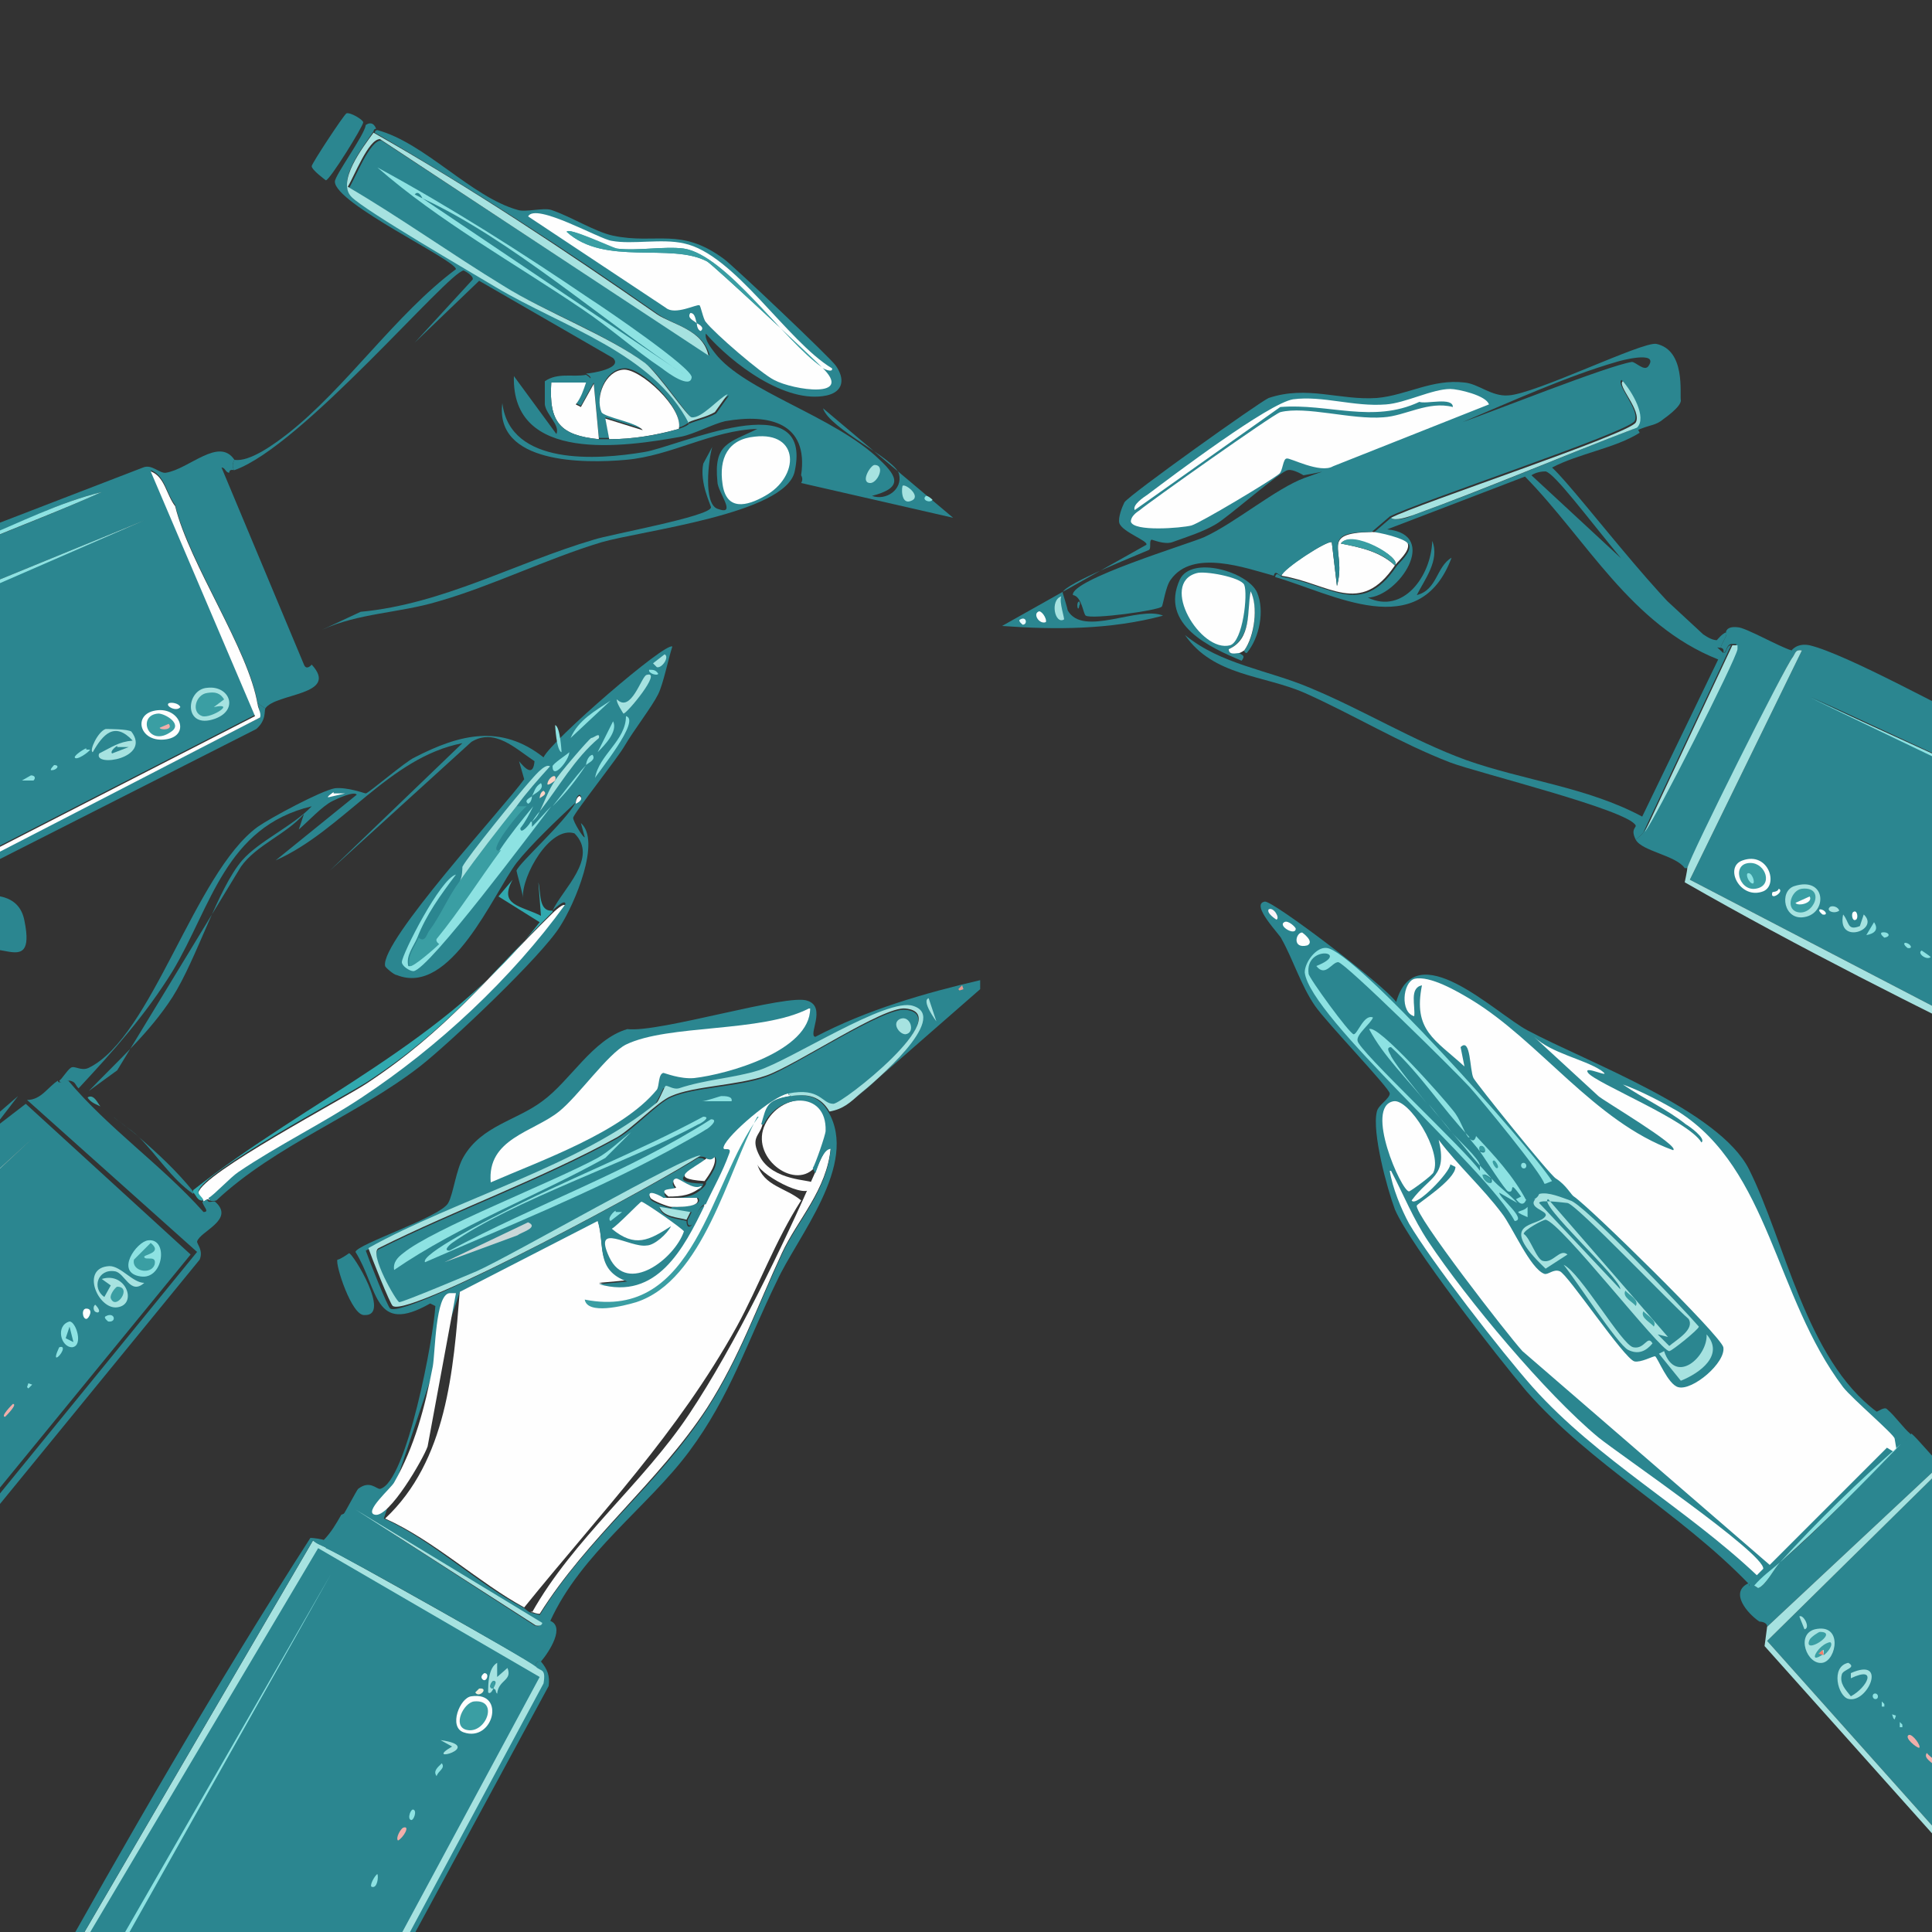 <svg viewBox="0 0 150 150" xmlns="http://www.w3.org/2000/svg"><rect x="0" y="0" width="150" height="150" fill="#333333" stroke="none"/><path d="m-2.1 72.2c.8-1.4-.3-1.1-.2-2.6 1.6-.2 3.8-.3 4.2 1.9 1 4.9-3 .4-3.9 3.2-1.3-1.1.9-1.8-.1-2.6z" fill="#2b8690"/><path d="m133.8 50.7c.3 0 .2-.6.6-.6l-6.8 14.5c-.1.2-.4.4-.6.6-.4-.8 0-.9 0-1.1-.5-1.2-12.3-4.1-14.4-4.9-3.9-1.5-7.5-3.7-11.3-5.4-3.2-1.4-7.1-1.3-9.3-4.5 2.8 2.3 6.4 2.7 9.7 4.1 4.1 1.7 8 4.1 12.1 5.6 4.5 1.6 9.4 2.1 13.7 4.4l5.9-12.2c-6.8-2.7-10.2-9.3-15-14.2l-10.7 4.1c4.1.4.9 5.2-1.5 5.3 2.7 1.3 4.9-1.6 5-4.4.6 1.5-.6 3-1.2 4.2 1.6-.4 1.5-2.2 2.7-2.9-2.5 6.7-9.2 2.8-13.7 1.5.1-.5.4 0 .6 0 3.7.6 6.1 3.2 8.8-.8.2-.3 1.2-1.1 1-1.7-.2-.4-2.3-.9-2.8-.9l1.4-1.2c.3.3 1.4 0 1.7-.2 5.9-2.1 11.6-4.6 17.4-6.8l.2.4c-1.9 1.2-4.7 1.6-6.8 2.7 2.1 1.9 10.6 13.5 12.8 13.4 0 0 .4-.5.7-.6.2.2-.4.9-.4 1.2-3.6-.2-12.2-13.4-13.6-13.7-.4 0-.8.1-1.1.3" fill="#2b8690"/><path d="m96.8 50.7s-.2 0-.2-.2c.8-1 1.1-3.3.5-4.6-.2 1.6 0 3.7-1.7 4.5 0 .5.6.2.8.3.3.2.5.2.2.6-2.4-1-6.4-2.8-4.8-6.3.9-1.9 5.3-.6 6 1 .6 1.4.2 3.5-.8 4.7z" fill="#2b8690"/><path d="m96.6 50.5s-.3.2-.4.2c-.2 0-.8.2-.8-.3 1.8-.8 1.4-2.9 1.7-4.5.6 1.2.3 3.5-.5 4.6z" fill="#fefefe"/><path d="m92.9 44.5c.6-.2 3.4.3 3.7.9.3.7-.1 4.4-1.1 4.7-2.3.6-5.5-4.8-2.6-5.6z" fill="#fefefe"/><path d="m83.8 46.7s.1.2 0 .3c-.1.7-.3-.3 0-.3z" fill="#2b8690"/><path d="m108.3 43.9c.6-.6-3.4-2.8-4.2-1.7 1.5.3 3 .6 4.2 1.7-2.7 4-5.1 1.4-8.8.8 0-.5 3.6-2.8 3.9-2.6l.4 3.4c.8-2.8-1.5-4.1 2.7-4.2.5 0 2.6.5 2.8.9.2.6-.8 1.4-1 1.7z" fill="#fefefe"/><path d="m127.2 33.5c-1.3.6-.2-.4-.2-.4.8-.8-.4-2.8-1.1-3.6-.5.3 1.5 2.4 1 3.2-.6.9-16.9 6.3-19 7.4l-1.4 1.2c-4.2 0-1.9 1.3-2.7 4.2l-.4-3.4c-.3-.2-3.8 2.1-3.9 2.6-.2 0-.5-.5-.6 0-2.2-.6-6.3-2.1-8 .3-.4.5-.6 2-.7 2.1-.3.3-5.4 1-5.9.7-.2-.1-.3-1.5-1-1.6-.2-1.2 9.1-4 10.2-4.5 2.4-1.1 5.6-3.8 7.8-4.6 3.9-1.4 8-2.7 11.9-4.2 2.6-.9 11.6-4.5 13.5-4.8.3 0 1 .8 1.3.3.8-1.2-2.2-.4-2.5-.3-7.6 2.2-16.8 7.6-24.3 8.8 0 0-.8-.5-1.2-.4-.5 0-4.7 3.7-5.6 4.2-1 .6-2.3 1-3.4 1.4-.6.2-1.5-.2-1.6-.2-.2.1 0 .7-.2.8-.9.4-6.5 2.6-6.7 3.3 0 0 .4 1.3.4 1.4 1.2 2.1 5.5-.4 7.4.4-4.1 1.1-8.4 1.1-12.5.8l11.2-6.3c.2-.3-1.9-1-2.1-1.7-.1-.4.2-1.2.4-1.6.4-.6 10.5-7.8 11.2-8.1 3-1 5.5.2 8.4 0 2.3-.2 4.3-1.5 6.8-1.2 1.1.1 2.1 1.1 3.4 1 2.1-.1 10.4-4.2 11.5-4 2.3.5 1.8 3.9 1.9 4.4 0 .5-1.3 1.4-1.3 1.4-.7.6-1 .4-2.3 1z" fill="#2b8690"/><path d="m112.6 30.2c.6 0 2.8.5 3 1.2l-12.1 4.8c-1 .6-3.4-.7-3.6-.6-.3 0-.3 1-.6 1.2-.6.5-6.1 3.8-6.8 4-.8.2-4.5.5-4.7-.3 0-.4.4-.7.7-.9.7-.6 10.3-7.4 10.9-7.6 2-.5 5.5.6 8 .4 1.7-.1 3.5-1.3 5.4-.8 0-.8-2.1-.2-2.6-.4-3.6 1.7-7.1.1-10.8.4l-11.3 8c-.2-.4.7-1 1-1.2 2-1.5 9.4-7.1 11.3-7.4 2.3-.3 4.7.6 7.2.4 1.5-.1 3.6-1.2 5-1.2z" fill="#fefefe"/><path d="m127.1 33.2c-5.8 2.2-11.6 4.7-17.4 6.8-.3.1-1.4.5-1.7.2 2.1-1.1 18.5-6.5 19-7.4s-1.5-2.9-1-3.2c.7.8 1.9 2.8 1.1 3.6z" fill="#a6e2e0"/><path d="m82.4 46.3c-.2.4.3 1.8.2 1.8-.7.4-1.1-1.5-.2-1.8z" fill="#a6e2e0"/><path d="m80.6 47.5c.2-.2.7.5.6.8-.5.2-1-.6-.6-.8z" fill="#fefefe"/><path d="m79.2 48.1c.5-.3.6.4.2.4 0 0-.4-.3-.2-.4z" fill="#ebfbfe"/><path d="m108.3 43.9c-1.1-1.1-2.7-1.4-4.2-1.7.8-1.2 4.8 1.1 4.2 1.7z" fill="#3a9ea3"/><path d="m154.5 56.6c.7 1.2 2.4 1.5 3.6 2v3.6l-17.5-8.1 17.5 8.5v19.7l-26.9-14 8.7-17.8c-.5-.1-.5.2-.7.5-.6.7-7.9 15.5-8.2 16.4h-.2c-.7-1-3.3-1.3-3.8-2.2.2-.2.5-.4.6-.6.7-.8 7.1-13.4 7.2-14.2v-.4h-.4c-.4.1-.3.6-.6.7.1-.4-.2-.4-.2-.4 0-.3.6-1 .4-1.2 0 0 0-.5.9-.4.6 0 3.2 1.5 4.2 1.8 0 0 .4-.6 1.4-.4 2.9.7 10.8 5.1 14 6.6z" fill="#2b8690"/><path d="m158.1 82.3v.4c-9.2-4.5-18.4-9.1-27.3-14.2 0 0 .2-.9.2-1.1.2-.9 7.6-15.7 8.2-16.4.2-.3.2-.6.7-.5l-8.7 17.8z" fill="#a6e2e0"/><path d="m158.1 62.2v.4l-17.5-8.4z" fill="#8de2e2"/><path d="m127.7 64.6 6.8-14.5h.4v.3c-.1.8-6.5 13.4-7.2 14.2z" fill="#a6e2e0"/><path d="m143.1 71c.5.6.3 1.3 1.3.9l.3-.9c1.3 1.2-2.1 2.4-1.6 0z" fill="#a6e2e0"/><path d="m145.5 71.6c.4.6 0 .9-.6 1z" fill="#8de2e2"/><path d="m142.1 70.4c.2-.1.6 0 .7.3-.4.3-1.1 0-.7-.3z" fill="#a6e2e0"/><path d="m149.2 73.8s.6.4.7.5c-.3.3-1.1-.3-.7-.5z" fill="#8de2e2"/><path d="m143.9 70.8c.3-.2.4.5.2.6-.3.2-.4-.5-.2-.6z" fill="#fefefe"/><path d="m138.1 69c.5.2-.7 1-.5.3 0-.1.4 0 .5-.3z" fill="#fefefe"/><path d="m146.1 72.4c.5-.1.8.3.2.4 0 0-.4-.3-.2-.4z" fill="#8de2e2"/><path d="m141.3 70.6c.4 0 .7.5.2.4 0 0-.4-.3-.2-.4z" fill="#fefefe"/><path d="m147.9 73.2c.4 0 .7.5.2.4 0 0-.4-.3-.2-.4z" fill="#8de2e2"/><path d="m139.3 68.8c2.5-.8 2.6 2.1.8 2.4-1.6.3-2-2-.8-2.4z" fill="#a6e2e0"/><path d="m139.9 69c1.9-.2.9 2.2-.4 1.8-.9-.3-.4-1.7.4-1.8z" fill="#3a9ea3"/><path d="m140.5 69.6c.3.5-.9.8-1.1.5z" fill="#fefefe"/><path d="m135.3 66.8c2-.7 2.8 1.9 1.6 2.4-1.8.7-3.1-1.9-1.6-2.4z" fill="#fefefe"/><path d="m135.9 67c1.2 0 1.8 1.8.4 2-1.3.2-1.9-2-.4-2z" fill="#3a9ea3"/><path d="m135.7 67.8c.3-.1.6.7.4.8-.3 0-.6-.7-.4-.8z" fill="#8de2e2"/><path d="m148.4 111.4c-.2.3-.5.5-.8.8-3.4 2.9-6.4 5.8-9.4 9.2-.7.6-1.4 1.1-2 1.8l-.3.2c-.2 0 0-.4-.1-.4-5.4-5.6-12.2-9.2-17.3-15-2.2-2.6-9-11.3-10.2-14.1-.6-1.6-1.8-6-1.4-7.6.1-.5 1-1 1-1.4s-4.9-5.5-5.8-6.8c-1.1-1.6-1.7-3.6-2.6-5.2 0-.2-2.5-2.7-1.3-2.9.6-.1 9.3 6.5 10.2 7.8 1.5-5.3 7.6.8 10.2 2.2 4.7 2.5 14.9 6.2 17.2 10.8 2.8 5.6 4.4 14.7 9.9 18.8.1 0 .6-.4.8-.2.7.6 1.2 1.4 1.9 2z" fill="#2b8690"/><path d="m147 112.7c.3.2.3.1.1-1 0-.3-3.3-3.1-4-4-5.3-7-5.7-16.9-12.8-21.4-1.2-.7-2.9-1.6-4.3-2.1 1.6 1.1 3.4 1.9 4.9 3.1.2.1 1.6 1.1 1.2 1.4-1-1.7-8.2-4.6-8.8-5.4-.5-.7 2.1.6 1-.2-1.4-.9-3.8-1.3-5.2-2.6l5 4.6c.3.3 6.4 3.9 5.8 4.2-6.1-2.2-10.4-8.5-15.7-11.7-1-.6-3.2-1.9-4.4-1.6-.9.3-1.1 2.6 0 2.9.1-.8-.4-2.2.6-2.4-.7 3.5 1 4.2 3.3 6.3l-.3-1.5c.8-.8.7 1.8 1 2.4.2.4 5.9 7.5 6.4 7.8.8.5 1.2 1.3 1.4 1.4 1.2.8 11.4 10.8 11.6 11.7.2 1.2-2.4 3.4-3.5 3.1-.8-.2-1.6-2.3-1.8-2.4-.2 0-1.1.5-1.6.4-.8-.2-5.2-6.8-5.8-7-.5-.2-.9.3-1.2.2-1.1-.4-2.5-3.7-3.3-4.7-1.5-2-3.4-3.7-4.9-5.7.7 2.9-.7 2.8-2.1 4.7.3.6 3-2.2 3-2.8l.4.2c0 1-2.9 2.8-3 3-.2.7 7.1 10.1 8.2 11.3l19.2 16.6 9.1-9.1" fill="#fefefe"/><path d="m108 90.9c1 1.9 1.7 3.7 2.9 5.5 3 4.5 9.1 11.8 13.2 15.2 1.6 1.3 12.9 9 12.8 10.2 0 0-.4.4-.5.5-5.5-5.2-12.4-9-17.4-14.6-2.4-2.7-7.9-9.8-9.6-12.7-.6-1.1-1.3-2.8-1.5-4.1z" fill="#fefefe"/><path d="m108.2 85.5c1.2-.2 3.8 3.9 3.1 5.5 0 .2-1.8 1.5-1.9 1.5-.6 0-3.5-6.6-1.2-7z" fill="#fefefe"/><path d="m132.5 103.6c1.4 1.6-.5 3-2 3.6l-1.7-2.1.4-.2c.9 2.7 3.4.4 3.3-1.3z" fill="#a6e2e0"/><path d="m121.4 98.2c1.3.6 4.5 6.2 5.4 6.4s1.1-1 1.5-.3c-.5.6-1.1.9-1.9.5s-4.1-5.5-5-6.6z" fill="#a6e2e0"/><path d="m101.1 72.4s1 .7.4 1c-1.2.3-.9-1-.4-1z" fill="#fefefe"/><path d="m118.6 93.7v.8c-1.4-.6-.4-.3 0-.8z" fill="#8de2e2"/><path d="m99.7 71.6c.3-.2.9.4.9.5 0 .6-1.4-.2-.9-.5z" fill="#fefefe"/><path d="m98.5 70.6c.4-.2.9.7.6.8 0 0-.8-.5-.6-.8z" fill="#f9f2f8"/><path d="m119.9 91.9s-.3.7-.4.8c0 0 0 .3-.4.4 0 0-.2 0-.6 0-1-1.8-2.4-3.5-3.9-5 0 0 0 .6-.5.2-.3-.5-.6-1.4-1.2-2.1-.7-.8-5.8-6.7-6.5-6.3 1.1 2.1 3 3.9 4.5 5.8.6.8 1.2 1.4 1.8 2.2.7.9 1.4 1.7 2.2 2.6v.4c-1-1.4-9.4-9.4-9.6-10.1 0-.5 1-1.3 1.2-1.8-.7-.3-1.2 1.3-1.5 1.3s-3.4-4.3-3.5-4.7c-.3-2.3 3.4-1.7.6-.6.7.9 1.2-.3 1.7-.3.7 0 9.2 8.5 10.2 9.7.9 1 5.5 6.6 5.8 7.5z" fill="#2b8690"/><path d="m119.9 91.9c-.2-.8-4.9-6.5-5.8-7.5-1.1-1.2-9.6-9.6-10.2-9.7-.5 0-1 1.2-1.7.3 2.8-1.1-.9-1.7-.6.6 0 .3 3.2 4.7 3.5 4.7s.8-1.6 1.5-1.3c-.2.5-1.3 1.3-1.2 1.8 0 .7 8.5 8.6 9.5 10.1v-.4c.3.3.8.9.9 1 0 0-.5-.4-.6-.3 0 .5.8 1 .6.3.6.7 1.4 1.2 2 1.9l-1.4-.8c0 .4 2.2 2.1 1.2 2.2-2.1-4-15.9-15.8-16.3-19.3 0-.8.9-2 1.7-1.9 2.2.2 15.7 15.3 17.5 18.1l-.5.2z" fill="#8de2e2"/><path d="m114.1 88.3c-2.1-2.2-3.8-4.9-6.1-7-.5 0 0 .6 0 .7.5.9 2.1 2.8 2.8 3.7-1.5-1.9-3.4-3.7-4.5-5.8.7-.4 5.8 5.4 6.5 6.3.6.7.8 1.6 1.2 2.1z" fill="#8de2e2"/><path d="m114.9 90.5c-.8-.9-1.4-1.7-2.2-2.6.4.5 2.2 2.1 2.2 2.6z" fill="#8de2e2"/><path d="m112.7 87.9c-.6-.8-1.2-1.4-1.8-2.2.6.7 1.2 1.5 1.8 2.2z" fill="#8de2e2"/><path d="m118.2 90.3c.3-.1.4.3.2.4-.3.1-.4-.3-.2-.4z" fill="#8de2e2"/><path d="m115.7 91.5c.2.7-.6.2-.6-.3 0-.1.6.3.6.3z" fill="#3a9ea3"/><path d="m119.1 93.1c.3-.1.4-.4.4-.4.7-.2 1.8.3 2.4.5 1 .2 8.7 8.3 10 9.8 0 .2-2.1 1.9-2.3 1.9-.7 0-8.4-10-9.6-10.2-.2 0-1.7.8-1.7 1.1.5.3 1 2 1.5 2.1.8.2 1.3-1 1.9-.5l-1.7 1.1c-4-3.8-.5-3.2 0-4.1.2-.4-1.4-.6-.8-1.3z" fill="#a6e2e0"/><path d="m120.2 93.1c-.9.3 5.7 6.2 5.6 7l-6.3-6.7c0-.3 2.1 0 2.2 0 .7.1 8.1 7.9 9.4 9 .5.8-.9 1.6-1.5 2.1l-.9-.9.8.2" fill="#2b8690"/><path d="m126.2 100.2c.2.3 1.1.7.8 1.2-.2-.3-1.1-.7-.8-1.2z" fill="#3a9ea3"/><path d="m127.6 101.8c.2.3 1.1.7.8 1.2-.2-.3-1.1-.7-.8-1.2z" fill="#3a9ea3"/><path d="m118.5 93.1s-.2.8-.8 0l.4-.2c-1.1-1.5-.4-.2-1-.4-.2 0-1.9-2.7-2.2-3.1 0 0 .3.2.4 0 0-.5-.6-.6-.4 0-.2-.3-.5-.6-.8-1 .4.4.5-.2.5-.2 1.4 1.5 2.9 3.1 3.9 5z" fill="#8de2e2"/><path d="m116 90.1c.1 0 .5.6.2.6-.1 0-.5-.6-.2-.6z" fill="#3a9ea3"/><path d="m114.9 89.3c-.2-.5.4-.4.4 0 0 .2-.4 0-.4 0z" fill="#3a9ea3"/><path d="m158.1 150.8-20.9-23.4 13.6-13.4 5.3 4.5-5.1-5.1-13.8 12.9c0-.4-.6-.4-.6-.4-.9-.6-2.4-2.3-.8-3 0 0 0 .3.1.4l.3-.2.3.2c.6-.2 1.3-1.6 1.7-2 3.3-2.8 6.3-6.1 9.4-9.2.3-.2.6-.5.8-.8.4.3 1.7 1.9 1.9 2 .5.1.6-.5 1.4-.2 1.2.4 4.7 5.5 6.5 6.2v.8l-1.4-.9 1.4 1.3v3.2c-2.4-2.1-4.4-4.6-7-6.6-.2-.3-.5-1.2-1-.9 0 .6.8.7 1 .9 2.1 2.6 4.4 4.9 7 7v26.7" fill="#2b8690"/><path d="m158.1 151.4-21.1-23.6.2-1.5 13.8-12.9 5.1 5-5.3-4.4-13.6 13.4 20.9 23.4" fill="#a6e2e0"/><path d="m138.2 121.3c3-3.3 6-6.2 9.4-9.2-3 3.1-6.1 6.3-9.4 9.2z" fill="#8de2e2"/><path d="m143.5 129.1c.7.4-.4.5-.5.9-.2.7.3 1.2.7 1.7 1.3-.7 2.1-2.4 0-1.4v-.4c2.9-1.3 1.3 2.4-.2 2-.8-.2-1.4-2.5 0-2.8z" fill="#a6e2e0"/><path d="m136.2 123.1c.6-.7 1.3-1.2 2-1.8-.4.4-1.1 1.8-1.7 2z" fill="#8de2e2"/><path d="m148.2 134.7c.3-.1 1 .9.8 1-.2 0-1.2-.8-.8-1z" fill="#f0aeaa"/><path d="m139.7 125.5c.3-.2.9.9.4 1z" fill="#a6e2e0"/><path d="m149.6 136.1c.2.3.9.6.6 1-.2-.3-.9-.6-.6-1z" fill="#f0aeaa"/><path d="m145.5 131.5c.3-.1.4.3.2.4-.3.1-.4-.3-.2-.4z" fill="#8de2e2"/><path d="m147.5 133.7.2.2v.2h-.2z" fill="#8de2e2"/><path d="m146.9 133.1.3.1-.1.3-.1-.1z" fill="#8de2e2"/><path d="m146.1 132.1.2.2v.2h-.2z" fill="#8de2e2"/><path d="m140.9 126.5c2.2-.5 1.7 2.4.6 2.6-1.2.2-2.1-2.2-.6-2.6z" fill="#a6e2e0"/><path d="m141.3 126.7c1.6 0-1.4 1.9-.8.6.1-.2.7-.6.8-.6z" fill="#3a9ea3"/><path d="m141.6 128.5v-.4c-.1 0-.4.3-.4.3h.4c-1.4 1-.4-.8.5-.9.3.2-.3.9-.5 1z" fill="#3a9ea3"/><path d="m141.6 128.5-.4-.1.3-.3z" fill="#f4816c"/><path d="m3.7 154.9 20.6-35.3c.3.2.7.4 1.1.6 1.4.7 15.5 8.6 16.3 9.2.5.4.8 0 .6 1.3l-13 24.2" fill="#a6e2e0"/><path d="m28.6 154.9 13.3-24.7-17.2-10-20.6 34.7" fill="#a6e2e0"/><g fill="#2b8690"><path d="m3.1 154.9c6.7-12 13.6-24 21-35.5.2 0 1 .1 1.1.2 0 0 .3.4.2.6-.4-.2-.8-.3-1.1-.6l-20.6 35.3"/><path d="m29.2 154.9 13-24.2c.2-1.2-.2-.9-.6-1.3-.1-.5.4-.4.4-.4.5.6.7 1.1.6 1.9l-13 24"/><path d="m27.6 117.2 13.9 9c.5.2.5-.2.5-.2.7.2.3-.3.6-.2 1.4.4 0 2.5-.6 3.2 0 0-.5-.1-.4.4-.7-.6-14.9-8.6-16.3-9.2 0-.2-.1-.6-.2-.6.6-.6 1-1.3 1.4-2 0 0 1-.4 1-.4z"/><path d="m4.1 154.9 20.6-34.7 17.2 10-13.3 24.7"/><path d="m7.3 154.9 18.4-32.7-18.8 32.7"/></g><path d="m6.9 154.9 18.8-32.7-18.4 32.7" fill="#8de2e2"/><path d="m38.3 131.1c0-.1.4-.6 0-.6-.1 0-.5.6 0 .6 0 0-.2.5-.4.3 0-.6 0-1.9.7-2.3v1.1s.8-.7.8-.7c.4 1-.7.9-.8 2-.2-.2 0-.3-.3-.4z" fill="#a6e2e0"/><path d="m34.2 135.1c3.6.5-1.5 1.9.9.5z" fill="#a6e2e0"/><path d="m31.3 141.9c.6-.2 0 .8-.4 1-.2-.2.2-.9.4-1z" fill="#f0aeaa"/><path d="m29.3 145.5c.1.2 0 1.1-.4 1-.3 0 .2-.9.4-1z" fill="#8de2e2"/><path d="m34.3 136.9c.3.4-.3.6-.4 1-.3-.4.1-.7.4-1z" fill="#8de2e2"/><path d="m32.1 140.5c.3.1 0 .9-.2.8-.3-.1 0-.9.2-.8z" fill="#8de2e2"/><path d="m37.2 131.1c.8-.1 0 .8-.3.3 0 0 .3-.3.3-.3z" fill="#f2efdb"/><path d="m37.6 129.9c.5 0 .1.9-.2.4-.1-.2.2-.4.2-.4z" fill="#fefefe"/><path d="m36.6 131.7c2.7-.4 1.7 3.6-.6 2.8-1.2-.4-.3-2.7.6-2.8z" fill="#fefefe"/><path d="m36.8 132.1c2-.2.9 2.6-.6 2.2-1.1-.3-.2-2.1.6-2.2z" fill="#3a9ea3"/><path d="m38.3 131.1c-.5 0 0-.6 0-.6.3 0 0 .5 0 .6z" fill="#3a9ea3"/><path d="m41.3 125.2c3.2-5.7 8.6-10 12.2-15.4s7.3-13.1 9.8-18.8c.2-.5.7-1.9 1.2-1.9-.3 3.3-2.6 5.6-3.8 8.2-1.9 4.1-3.3 8.1-5.8 12-3.8 5.8-9.3 10.1-13 16-.2 0-.5-.1-.7-.2z" fill="#fefefe"/><path d="m63.2 90.7c-1.6 1.7-5-.9-3.8-3.4s4.9-2.7 4.8.5c0 .4-.8 2.7-1 2.9z" fill="#fefefe"/><path d="m61.2 84.9.2.2c-1.8.3-1.8.8-2.2 2.2-.2.9-1 1-.2 2.5 1 1.9 4 1.8 4 2 .4 1.8-3.9-.5-4.2-1.4.5 1.7 2.2 1.8 3.4 2.8-2 3.1-3.3 6.7-5 9.8-4.6 8.3-10.6 14.5-16.5 21.8-3.5-1.9-7-5.2-10.8-6.9 4.8-4.5 5.3-11.5 5.8-17.7l10.7-5.5c.6 1.9-.2 3.8 2.3 4.7l-2.2.2c4.5 1.3 6.6-2.8 8.2-6.1.6-1.3 1.3-2.6 1.8-3.9.3-.7-.5-.1-.4-.6.3-.9 3.8-3.9 5-4.1z" fill="#fefefe"/><path d="m58.8 86.7c-2.3 4.3-4.2 12.7-9.4 14.4-1 .3-3.8 1-4-.2 8.6 1.7 9.7-9.1 13.5-14.2z" fill="#3a9ea3"/><path d="m27.1 97.3c.3 0 3.3 4.9 1.2 4.8-1 .1-2.3-4-2.1-4.3.2 0 .9-.5.9-.5z" fill="#2b8690"/><path d="m29.8 117.9c3.8 1.7 7.3 5.1 10.8 6.9.1 0 .3.3.6.4s.5.1.7.2c3.6-5.9 9.2-10.1 13-16 2.5-3.9 3.9-7.9 5.8-12 1.2-2.6 3.5-4.9 3.8-8.2-.6 0-1 1.4-1.2 1.9l-.2-.4c.2-.3 1-2.6 1-2.9.1-3.2-3.7-2.9-4.8-.5h-.2c.4-1.4.4-1.9 2.2-2.2 1.3-.2 2.3 0 3 1.2 2.4 4.1-2.4 9.7-4 13.2-2.3 4.7-3.6 8.9-6.8 13.2s-8.4 7.9-10.8 13.2c-.3 0 .1.4-.6.2l-14.5-8.8-1 .4c.2-.3 1.1-2 1.2-2.1.9-.7 1.4 0 1.7 0 2.1-.5 4.2-12 4.3-14.2l-.4-.2c-4.4 2.5-4-1.1-5.8-4 .1-.6 6.6-2.7 7.2-3.8.4-.7.6-2.6 1.2-3.6 1.4-2.4 4.1-2.8 6.1-4.3 2.2-1.6 3.9-4.8 6.6-5.6 2.5.3 12.5-2.8 14-2.2 1.5.5 0 2.7.6 2.8 4-2.1 8.5-3.4 12.8-4.4v.7s-9.5 8.3-9.5 8.3c1-.8 7-5.9 4.1-6.8-2.1-.7-9.5 4.2-12 5-1.9.6-4.1.7-6.2 1.4-.5.1-.8-.3-1-.2 0 0-.5 1.1-.7 1.3-5.9 5-15.6 7.6-22.4 11.3.2.6 1.7 4.4 1.9 4.5 1.4.8 21.3-10 23.9-11.7.5 0 .4.1.6.2-1.2.9-3.2 1.7-.2 1.8 0 0 0 .1-.2.4-.6.3-1.6-.7-1.9-.6-.6 0 0 .7 0 .7-.2.2-1.5 0-.6.7h-.4s-1.4-.7-1 0c0 .2 1.4.7 1.6.7l-.2.2c-.2 0-.4-.3-.7-.2.3.8 1.4.8 2.1 1 0 0 0 .6.3.4.2 0 .5-1.5 1.1-1.6-1.6 3.3-3.7 7.4-8.2 6.1l2.2-.2c-2.5-.9-1.7-2.8-2.3-4.7l-10.7 5.5" fill="#2b8690"/><path d="m42.1 126s0 .3-.5.2l-14-9z" fill="#a6e2e0"/><path d="m33.2 112.3c-.3.9-3 5.6-4.1 5.3-.9-.2 1.3-2.1 1.5-2.5 1.6-2.8 2.4-5.9 3-9 .2-1.1.2-5.6 1.3-5.7h.5" fill="#fefefe"/><path d="m62.9 78.3c0 3.3-6.4 5.1-9 5.4-1.1.1-2.3-.4-2.4-.4-.4.1-.3 1-.5 1.3-2.7 3.3-9 5.5-12.9 7.2-.3-3.4 3.3-3.9 5.3-5.5 1.5-1.2 3.8-4.5 5.2-5.2 3.3-1.6 10.5-.9 14.2-2.8z" fill="#fefefe"/><path d="m49.8 93.3c.2 0 3.2 2.1 3.3 2.3-.7 2.1-4.4 5-5.8 2-1.3-2.8 1.6-.7 2.9-.9.6 0 1.6-.9 1.9-1.5-1.7 1.1-2.8 1.7-4.6.2.4-.2 2.2-2.1 2.3-2.1z" fill="#fefefe"/><path d="m54.7 91.7c-3-.2-.9-.9.2-1.8.3.1.5-.2.5-.2.4.5-.4 1.6-.7 2z" fill="#fefefe"/><path d="m54.5 92.1c-.8.7-1.6.8-2.6.8-.9-.7.3-.5.6-.7 0 0-.5-.6 0-.7.3 0 1.3.9 1.9.6z" fill="#fefefe"/><path d="m72.1 77.5.6 1.8s-1.2-1.6-.6-1.8z" fill="#a6e2e0"/><path d="m47.8 94.1h.5l-.9.7c-.3-.2.3-.8.4-.8z" fill="#8de2e2"/><path d="m74.7 76.5.1.3-.3.1-.1-.1z" fill="#e5978d"/><path d="m61.2 84.9c-1.2.2-4.7 3.2-5 4.1-.2.5.7-.1.4.6-.5 1.4-1.2 2.6-1.8 3.9-.6 0-.9 1.5-1.1 1.6-.4.2-.3-.4-.3-.4l.3-.6c-.6.1-1.2-.1-1.7-.2l.2-.2c.3 0 2.5 0 2-.7-.9.3-1.7 0-2.6 0h.4c1 0 1.8 0 2.6-.8.3-.3.2-.4.2-.4.3-.4 1.1-1.5.7-2 0 0-.2.3-.5.2-.2 0-.1-.2-.6-.2-1.2 0-14.7 7.9-17.4 9-.7.3-5.7 2.5-6 2.4-.2 0-2.4-3.8-1.6-4.2 6-3 12.7-5.4 18.5-8.6 1.3-.7 3.2-2.8 4.2-3.2 1.8-.8 5.2-.8 7.4-1.6s9.1-5.4 10.8-5.2c3.9.4-4.9 7.4-5.6 7.4s-1.1-1.3-3.5-.8z" fill="#2b8690"/><path d="m66.8 84.9c-.8.7-1.3 1.2-2.4 1.4-.7-1.2-1.7-1.4-3-1.2l-.2-.2c2.5-.5 2.6.8 3.5.8.7 0 9.6-7 5.6-7.4-1.7-.2-8.5 4.4-10.8 5.2s-5.6.8-7.4 1.6c-1 .4-3 2.5-4.2 3.2-5.8 3.2-12.5 5.6-18.5 8.6-.8.4 1.4 4.2 1.6 4.2.3 0 5.3-2.1 6-2.4 2.7-1.2 16.2-9 17.4-9-2.6 1.8-22.5 12.6-23.9 11.7-.2-.1-1.7-3.9-1.9-4.5 6.8-3.8 16.5-6.4 22.4-11.3.2-.2.6-1.3.7-1.3.2 0 .6.3 1 .2 2.1-.7 4.3-.8 6.2-1.4 2.5-.8 10-5.7 12-5 2.9.9-3.1 6-4.1 6.8z" fill="#a6e2e0"/><path d="m54.1 93c.5.8-1.7.7-2 .7-.2 0-1.5-.5-1.6-.7-.4-.8.9-.1 1 0" fill="#fefefe"/><path d="m53.6 94.1-.3.6c-.7-.2-1.8-.2-2.1-1" fill="#a6e2e0"/><path d="m54.6 86.7c.7 0-.3.6-.4.6-5.5 3-14.4 5.9-19.1 9.2 0 0-.8.6-.2.6 6.7-3.6 13.9-6.1 20.3-10.2.7 0-.3.8-.4.8-.6.4-2.1 1.2-2.8 1.6-6.1 3.3-12.6 5.9-19 8.7-.4-.6 5.1-3.4 5.7-3.7 5.2-2.7 10.7-4.8 15.9-7.6z" fill="#8de2e2"/><path d="m49 87.9-2 2c-5.4 3-11.3 5.2-16.4 8.7-.1-.6.3-1 .7-1.3 2.3-1.9 11.6-5.5 15.1-7.4.9-.5 1.8-1.4 2.6-2z" fill="#8de2e2"/><path d="m41 94.9c.9.4-.6.8-.8 1l-5.7 2.1z" fill="#cad7d8"/><path d="m69.9 79.1c.8-.3 1.2 1.1.4 1.2-.5 0-1.1-.9-.4-1.2z" fill="#a6e2e0"/><path d="m56 85.1c.3 0 .9 0 .8.4h-2.3c.3 0 1.4-.4 1.5-.4z" fill="#8de2e2"/><path d="m16.2 93.1c-.2 0-.3.2-.4.2 0-.3-.5-.4-.4-.7.3-1.5 11.3-7.3 13.1-8.5 6.2-4.1 9.3-8.2 14.4-13.2 0 0 1-1 1-.5-4.2 5.8-9.8 11-15.8 15-3 2-6.5 3.7-9.6 5.8-.6.4-1.9 1.8-2.3 2z" fill="#fefefe"/><path d="m9.1 83.1-2.2 1.6c2.3-2.4 4.7-4.5 6.5-7.3 1.9-3 3.5-8.4 5.4-10.6 1.3-1.5 4-2.7 5.4-4.2-6.7 1.6-7.8 7.8-10.8 12.8-2.1 3.4-4.6 6.2-7.3 9.1-.3-.3-.2-.5-.7-.6-.3 0-.7.3-.8 0 .2-.1.6-.8.9-1s.8.3 1.4 0c4.9-2.4 8.2-15.1 13.1-18.7 1-.7 4.9-2.8 6-3 1-.1 2.3.4 2.4.4.2 0 3.1-2.5 3.8-2.8 3.5-1.8 6.7-2.6 10 0 .6-1.3 9.5-9 10-8.6-.3.9-.7 2.9-1.1 3.7-.5 1-1.9 2.8-2.6 4-.5.9-4 5.3-4 5.6s.8 1.6.9 1.5l-.3-1.1c1.6 1.4-.5 6.3-1.6 8-1.4 2.3-8.6 9.1-10.9 10.9-4.9 3.8-11.2 6.1-15.8 10.4 0 0-.6.2-.6-.2.4-.2 1.7-1.6 2.3-2 3.1-2.1 6.6-3.8 9.6-5.8 5.9-3.9 11.6-9.2 15.8-15 0-.5-1 .5-1 .5.8-1.7 3.6-4.1 1.7-6-1.9-.6-4.1 3.3-4 5 0-.3-.5-2-.5-2.1.2-.6 3.8-3.8 4.6-5.3 0 0 .7-.3.3-.6-.3.1-.3.6-.3.6-1.4 1.3-3.5 3.3-4.6 4.7-1.8 2.4-5.1 10.4-9.3 8.7-.2 0-.9-.6-.9-.7-.4-1.9 9.3-12.4 10.8-14.5l-.4-1.4c.5.6 1.1 1.2 1.2 0-1.5-1-3.1-2.6-4.9-1.5l-11 10 10.3-9.9c-5.7 1.1-9.3 6.8-14.5 9.1l6.3-5.1c-.2-.3-1.5.3-1.9.5-.8.4-1.9 1.6-2.6 2.2l.4-1.2c-1.4 1.6-3.7 2.4-4.9 4.1" fill="#2b8690"/><path d="m41.3 63.8v.4c.5-.5 1-1.1 1.5-1.6-1.4 1.8-9.5 12.7-10.7 12.8-.3 0-.9-.4-.9-.7 0-.6 3-6.5 4.2-6.8-1.2 1.6-2.3 3.1-3 4.9-.3.7-.9 1.4-.7 2.2.2.2 2.1-1.5 2.3-1.7 0 0-.3-.2-.2-.4 1.8-2.2 3.3-4.6 5-6.9.8-1.2 1.7-2.3 2.6-3.4-.3.6-.6 1.2-1 1.7 0 .6.8-.4.8-.5z" fill="#8de2e2"/><path d="m38.9 66c-1.7 2.3-3.2 4.7-5 6.9-.1.2.2.4.2.4-.2.2-2.1 1.9-2.3 1.7-.2-.8.4-1.5.7-2.2.5.4.6-.2.8-.5.9-1.2 1.5-2.7 2.4-3.9 1.4-2 2.9-3.9 4.4-5.8h.8c-.4.2-3.4 3.9-2 3.4z" fill="#3a9ea3"/><path d="m40.1 62.6c-1.5 1.9-3 3.8-4.4 5.8.2-.3.2-1 .2-1.1.4-.8 4.4-5.7 5.2-6.6.2-.2 1.2-1.5 1.6-1.2-.9 1-1.8 2-2.6 3.1z" fill="#a6e2e0"/><path d="m41.9 63c.4-.8.7-1.7 1.2-2.4.2-.4 2.6-3.2 2.8-3.3.2 0 .7-.5.6 0-1.9 1.6-3.1 3.8-4.6 5.7z" fill="#a6e2e0"/><path d="m50.2 52.4c1.3-.4-1.6 3.1-1.8 3 0 0-.6-.9-.5-1.1 1.1 1.1 1.9-1.8 2.3-1.9z" fill="#a6e2e0"/><path d="m48.6 55.6c1.2.3-2.2 4.4-2.4 4.8.3-1.8 2.4-2.9 2.4-4.8z" fill="#8de2e2"/><path d="m47.4 54.4-3.1 2.9c.6-1.4 1.9-2.1 3.1-2.9z" fill="#8de2e2"/><path d="m42.9 62.6c.9-1.1 1.6-2.1 2.6-3.2-.8 1.2-1.5 2.1-2.6 3.2z" fill="#8de2e2"/><path d="m47.6 56c.4.8-.7 1.9-1.2 2.4z" fill="#8de2e2"/><path d="m44.2 58.4c0 .6-1.3 2.2-1.3 1.1 0-.2 1.1-.9 1.3-1.1z" fill="#8de2e2"/><path d="m51.6 50.8c.4.2-.2 1.1-.6 1l-.3-.3s.9-.7.9-.7z" fill="#a6e2e0"/><path d="m25.9 61.6h.9l-1.3.3c-.2 0 .4-.4.4-.4z" fill="#fefefe"/><path d="m41.3 61.8c.2-.3.2-.7.7-1 .3.5-.5.8-.7 1z" fill="#8de2e2"/><path d="m41.3 63.8s.4-.6.6-.8c-.2.5-.6.8-.6.8z" fill="#8de2e2"/><path d="m43.1 60.6s-.5.4-.6.3c0-.5.8-1 .6-.3z" fill="#fbd4c6"/><path d="m45.5 59.4c0-.1.1-.7.5-.8.3.4-.3.6-.5.8z" fill="#8de2e2"/><path d="m43.1 56.3c.4.1.5 2.1.5 2.1-.4-.1-.5-2.1-.5-2.1z" fill="#8de2e2"/><path d="m50.4 52c.3 0 .5 0 .7.3 0 .2-.8 0-.7-.3z" fill="#8de2e2"/><path d="m41.9 62s0-.5.3-.6c.4.3-.3.5-.3.6z" fill="#fbd4c6"/><path d="m41.5 62.6c.2-.3.2-.3.4-.6-.2.3-.2.3-.4.6z" fill="#8de2e2"/><path d="m44.7 62.4s0-.5.3-.6c.4.3-.3.6-.3.6z" fill="#fefefe"/><path d="m41.3 61.8s0 .5-.3.6c-.4-.3.3-.5.3-.6z" fill="#8de2e2"/><path d="m42.9 70.8c-5 5-8.1 9.1-14.4 13.2-1.9 1.2-12.8 7-13.1 8.5 0 .3.3.4.4.7-.5.1-.6-.5-.8-.6v-.2c9-7.1 19.6-11.4 26.9-20.8l-3.2-2 1.1-1.3c-1.1 2 .6 2 2.2 2.8l-.2-2.6c.2.8 0 2.3 1.1 2.2z" fill="#31a9af"/><path d="m5.3 83.9c3.1 3.7 7.3 6.6 10.5 10.2.5 0 0-.4-.1-.8.1 0 .2-.1.4-.2 0 .4.5.1.6.2 1.6 1.4-1.2 2.3-1.4 3.1 0 .2.5.7.2 1.4l-23.7 29v-.8l23.5-28.8-13.2-11.8c1.1 0 1.6-1 2.4-1.5 0 .3.4 0 .8 0z" fill="#2b8690"/><path d="m-8.1 125.4v-27.1l10.6-9.9-10.6 9.7v-3.8l7.2-6.3-7.2 5.9v-.6l9.5-8.2-2 2.6 2.6-2 12.8 11.7z" fill="#2b8690"/><path d="m-8.1 98.3v-.2l10.6-9.7z" fill="#8de2e2"/><path d="m6.7 101.6c.6 0 .2.8 0 .8-.3 0-.4-.8 0-.8z" fill="#fefefe"/><path d="m1 109c.4 0-.5.9-.6 1-.4 0 .5-.9.6-1z" fill="#f0aeaa"/><path d="m4.6 104.6c.6-.2.1.7-.2.8-.2 0 .2-.8.2-.8z" fill="#8de2e2"/><path d="m8.2 102.2c.7-.4.9.5.2.4 0 0-.4-.3-.2-.4z" fill="#8de2e2"/><path d="m7.4 101.3s.5.5.2.6c-.4 0-.4-.5-.2-.6z" fill="#a6e2e0"/><path d="m2.2 107.4.3.1-.3.3-.1-.1z" fill="#8de2e2"/><path d="m8.5 98.3c.9 0 1.8 1.3 2.7 1.3-1.1 1-1.5-.8-2.3-.9-1.3-.2-1.8 1.3-.8 2l.5-.9-.7-.5c1.9-.6 2.8 2 1.2 2.2-1.5.2-2.9-3.1-.6-3.2z" fill="#a6e2e0"/><path d="m9.1 99.9c1.2 0-.1 1.9-.5.9-.1-.3.4-.9.5-.9z" fill="#3a9ea3"/><path d="m11.5 96.3c1.6-.2 1.2 3.1-.6 2.8-2-.3-.3-2.7.6-2.8z" fill="#8de2e2"/><path d="m11.7 96.5c1 .8-.6.9-.5 1.1.1.3 1-.2.8.6-.3.8-1.8.5-1.6-.4z" fill="#3a9ea3"/><path d="m5.4 102.6c.5 0 1.1 1.9.2 2-.9 0-1.3-1.7-.2-2z" fill="#8de2e2"/><path d="m5.4 103 .3 1.2-.6-.3z" fill="#2b8690"/><path d="m15 92.5v.2c-1.7-1.2-2.8-3-4.2-4.4 1.5 1.3 2.9 2.6 4.2 4.2z" fill="#2b8690"/><path d="m10.8 88.3c-.2-.2-.7-.6-1-.8.3.2.6.4 1 .8z" fill="#2b8690"/><path d="m7.8 85.9c-.2-.1-.8-.3-1-.7.5-.3.8.5 1 .7z" fill="#3a9ea3"/><path d="m9.8 87.5c-.2-.2-.8-.6-1-.8.3.3.7.5 1 .8z" fill="#2b8690"/><path d="m8.8 86.7c-.4-.3-.6-.5-1-.8.4.3.6.5 1 .8z" fill="#2b8690"/><path d="m29.2 10c-.2 0-.2.2-.2.2-.8 1.2-2.9 3.8-1.7 5 1.1 1.1 9.3 5.8 11.2 7 5.2 3.1 12.1 5.1 15 10.6-.1 0-.2.2-.8.4.3-1.6-3-4.8-4.3-4.6-1.4.1-2.2 2.1-1.7 3.3.2.4 2.8.8 3.2 1.4l-2.9-.9.3 1.6c-.3 0-.4 0-.8 0l-.4-4.3-1 1.8-.4-.2c.4-.5.6-1.1.8-1.7 0-.2.8-.1 0-.6.4 0 2.9-.4 2.1-1.2l-10.4-6-5 4.8 4.5-4.9c.1-.3-.7-.7-.7-.7-1.2.1-12.6 13.7-17.8 15.5-.3-.3 0-.8 0-.8 1.2.2 3.2-1.3 4.1-2 4.5-3.5 8.4-9.3 13.1-12.8 0-.7-9.4-5.1-9.4-6.8 0-.5 2.3-3.6 2.4-4.4.6-.4.8.3.8.3z" fill="#2b8690"/><path d="m26.9 8.8c.3-.1 1.3.5 1.3.7 0 .3-2.6 4.5-2.9 4.5 0 0-1.1-.8-1.1-1.1 0-.2 2.5-4 2.7-4.1z" fill="#2b8690"/><path d="m52.7 33.3c-1.8.5-3.6.8-5.4.8l-.3-1.6 2.9.9c-.4-.6-3-1-3.2-1.4-.5-1.2.3-3.2 1.7-3.3 1.3-.1 4.7 3 4.3 4.6z" fill="#fefefe"/><path d="m45.5 29.7c-.2.6-.4 1.2-.8 1.7l.4.2 1-1.8.4 4.3c-3-.3-3.9-1.3-3.7-4.4z" fill="#fefefe"/><path d="m43.2 33.7c.3-.7-.8-1.5-.9-2.3 0-.5 0-1.2 0-1.8 1-.7 2.2-.3 3.2-.5.8.5 0 .4 0 .6h-2.7c-.2 3.1.7 4.1 3.7 4.4h.8c1.8 0 3.7-.3 5.4-.8.6-.2.7-.3.8-.4.7-.3 1.4-.4 2.1-.8l1-1.4c-.7.4-2 1.9-2.8 1.8-.3 0-2.6-3.5-3.6-4.2-2.8-2.2-7.8-4.1-11-6-4.1-2.5-8-5.3-12.1-7.7.5-.8 1.6-3.7 2.5-3.7l25.5 16.7c-.5-2-2.9-2.4-4-3.2-7.1-5-14.4-9.7-22-14.1 0 0 0-.2.2-.2 3.7 1 7.3 5.2 10.9 6.2.6.2 2-.2 2.6 0 1.5.5 3.4 1.7 4.8 2 3.4.7 5.2-.7 8.6 1.8.7.5 8.4 7.8 8.7 8.3.7 1 .6 2-.7 2.3-3.2.7-7.4-2.5-9.4-4.8-.1.5.4 1.1.7 1.5 2.3 3 9.3 4.9 12.8 8.3 1.5 1.4 1.7 2.2-.6 2.8 1.1.4 2.4-.5 2.1-1.7s-5.4-3.5-5.9-5.1l10.1 8.5-11.8-2.7c.2-.3 0-.6 0-.6.6-4.1-2.5-4.8-5.9-4.2-.9.2-2.4 1-3.4 1.2-4.4.8-13.2 2.1-13-4.7" fill="#2b8690"/><path d="m63.8 28.5c-2.9-2-7.5-8.7-10.7-9.2-1.5-.2-3.7.2-5.2 0-.4 0-3.8-1.7-3.9-1.3 3 2.7 8.1.8 10.9 2.3.5.3 7.9 7.2 8.9 8.2 2.6 2.5-2.2 1.8-3.7 1-1-.5-4.6-3.6-5.3-4.5-.2-.2-.4-1.3-.5-1.3-.2-.1-1.9.8-2.6.2l-10.7-7.1c.6-1.1 5.6 1.8 6.5 1.9 1.6.3 3.9-.2 5.6.2 3.9.8 8 7.6 11.5 9.7.1.4-.8 0-.8-.1z" fill="#fefefe"/><path d="m53.5 32.9c-2.8-5.5-9.8-7.5-15-10.6-2-1.2-10.1-5.9-11.2-7-1.2-1.2.9-3.9 1.7-5 7.6 4.3 14.8 9.1 22 14.1 1.2.8 3.6 1.2 4 3.2l-25.5-16.8c-.9 0-2 2.9-2.5 3.7 4.1 2.4 8 5.2 12.1 7.7 3.2 2 8.2 3.9 11 6 1 .8 3.3 4.2 3.6 4.2.8.1 2.1-1.5 2.8-1.8l-1 1.4c-.7.4-1.4.5-2.1.8z" fill="#a6e2e0"/><path d="m67.9 36.1c.9 0 .2 1.5-.4 1.4-.7-.1.1-1.4.4-1.4z" fill="#a6e2e0"/><path d="m70.1 37.7c.3-.1 1.5.9.6 1.2-.8.3-.7-1.2-.6-1.2z" fill="#a6e2e0"/><path d="m54.1 25.1c-.2-.2-.8-.4-.5-.8.4 0 .4.6.5.8z" fill="#fefefe"/><path d="m71.9 38.5c.2 0 .5.3.5.3-.2.3-.9 0-.5-.3z" fill="#8de2e2"/><path d="m54.1 25.1s.7.3.3.6c-.3-.1-.3-.6-.3-.6z" fill="#fefefe"/><path d="m63.8 28.5c-1-1-8.4-7.9-8.9-8.2-2.8-1.5-8 .4-10.9-2.3.1-.4 3.5 1.2 3.9 1.3 1.6.2 3.7-.2 5.2 0 3.3.5 7.8 7.2 10.7 9.2z" fill="#3a9ea3"/><path d="m29.3 13c5.7 3.1 11.2 6.6 16.5 10.2 1.1.7 8 5.4 7.9 6.1-.1.9-1.8-.3-2.3-.7-2.1-1.4-4.1-3.2-6.2-4.6-5.3-3.6-11.1-6.8-15.9-11z" fill="#8de2e2"/><path d="m32.8 15.4c6.9 3.2 14 9.5 20.5 13.8z" fill="#2b8690"/><path d="m32.8 15.4-.6-.3c.3-.4.6.3.6.3z" fill="#2b8690"/><path d="m39 31.3c.6 4.9 7.4 4.4 11 3.8 2.6-.4 13.2-5.4 11.7 1.5-.7 3.3-11.9 4.6-15 5.5-4.3 1.3-8.5 3.4-12.7 4.6-3 .9-6.2.9-9 2.2l3-1.4c6.4-.6 12-3.8 18.1-5.6 1.2-.4 9-1.8 9.1-2.5 0-.2-.9-1.9-.6-3.4l.7-1.3c-.3 1-.7 4.4.4 4.8 1.6.6 0-1.3 0-2.1-.3-3 .9-3 3.1-4.1-3.5.1-6.7 2.1-10.2 2.4-3.3.3-10.2.3-9.6-4.4z" fill="#2b8690"/><path d="m58.6 33.9c3.5-.4 3.5 3.1.8 4.6-1.4.8-3 1.2-3.3-.9-.3-2 .4-3.5 2.5-3.7z" fill="#fefefe"/><path d="m20.6 55c-.1.2.1.9-.7 1.6l-28 14.2v-.6l28.3-14.5c0-.4-.1-.7-.2-1.1z" fill="#2b8690"/><path d="m18.2 35.7s-.3.5 0 .8c-.1 0-.4-.1-.4.2-.3 0-.3-.4-.6-.4l6.4 15.3c.2.5.6 0 .6 0 2.2 2.4-2.8 2.2-3.6 3.4l-.6-.4c-.7-4.2-5.3-10.9-6.4-15.4-.7-.9-.8-2.3-1.9-2.7l8.1 19-27.9 14.3v-4.2l.8-.3h-.8v-16.6l19.3-8.3-19.3 7.9v-3.6c2.2-.8 4.4-1.7 6.6-2.6 3.2-1.3 6.3-2.5 9.4-3.9-3.4.8-6.4 2.5-9.6 3.7-2.1.8-4.2 1.7-6.4 2.2v-.4l19.2-7.4c.7-.3 1.3.5 1.8.4 1.8-.3 4.1-2.8 5.3-1z" fill="#2b8690"/><path d="m20 54.6c0 .4.3.7.2 1.1l-28.3 14.6v-.4l27.9-14.3-8.1-19c1.1.4 1.2 1.8 1.9 2.7 1.1 4.5 5.7 11.1 6.4 15.4z" fill="#fefefe"/><path d="m-8.1 48.8v-.5l19.3-7.9z" fill="#8de2e2"/><path d="m17.2 36.3 6.4 15.3s-6.4-15.3-6.4-15.3z" fill="#fefefe"/><path d="m-1.5 42.1-.2-.2c3.2-1.3 6.3-2.9 9.6-3.7-3.1 1.4-6.3 2.6-9.4 3.9z" fill="#8de2e2"/><path d="m6.7 58.2h.3c-.1.2-1.1.9-1.2.6 0-.2.8-.7.9-.7z" fill="#8de2e2"/><path d="m2.4 60.2c.3 0 .4.2.2.4h-.9s.7-.4.7-.4z" fill="#8de2e2"/><path d="m13.1 54.6c.2-.1.8 0 .9.3-.3.4-1.2-.1-.9-.3z" fill="#fefefe"/><path d="m4.2 59.4c.5 0 .2.4-.2.4-.2 0 .2-.4.2-.4z" fill="#8de2e2"/><path d="m8.2 56.6c.3 0 1.7 0 2 .2 1.6 2.1-3 2.8-2.5 1.7 1-.5 1.5-.9 2.6-1-1.4-1.5-2.3-.5-3.1.9-.3-.1.4-1.6 1-1.8z" fill="#a6e2e0"/><path d="m9.1 58h.9l-1.3.5c-.2-.2.4-.6.4-.6z" fill="#2b8690"/><path d="m16.1 53.4c1.7-.2 2.5 1.7.6 2.4-2.5.9-2.3-2.3-.6-2.4z" fill="#a6e2e0"/><path d="m16.1 53.8c.6-.1 1 0 1.3.5l-.8.6c1.8-.4-.2.9-.9.7-.9-.3-.5-1.7.4-1.8z" fill="#3a9ea3"/><path d="m11.9 55.2c2-.5 3 1.9 1 2.2s-2.6-1.8-1-2.2z" fill="#fefefe"/><path d="m12.3 55.4c.5 0 1.9.8 1 1.4-1.8 1.3-2.7-1.3-1-1.4z" fill="#3a9ea3"/><path d="m13.1 56.2c.4.5-.7.5-.7.3z" fill="#f0aeaa"/></svg>